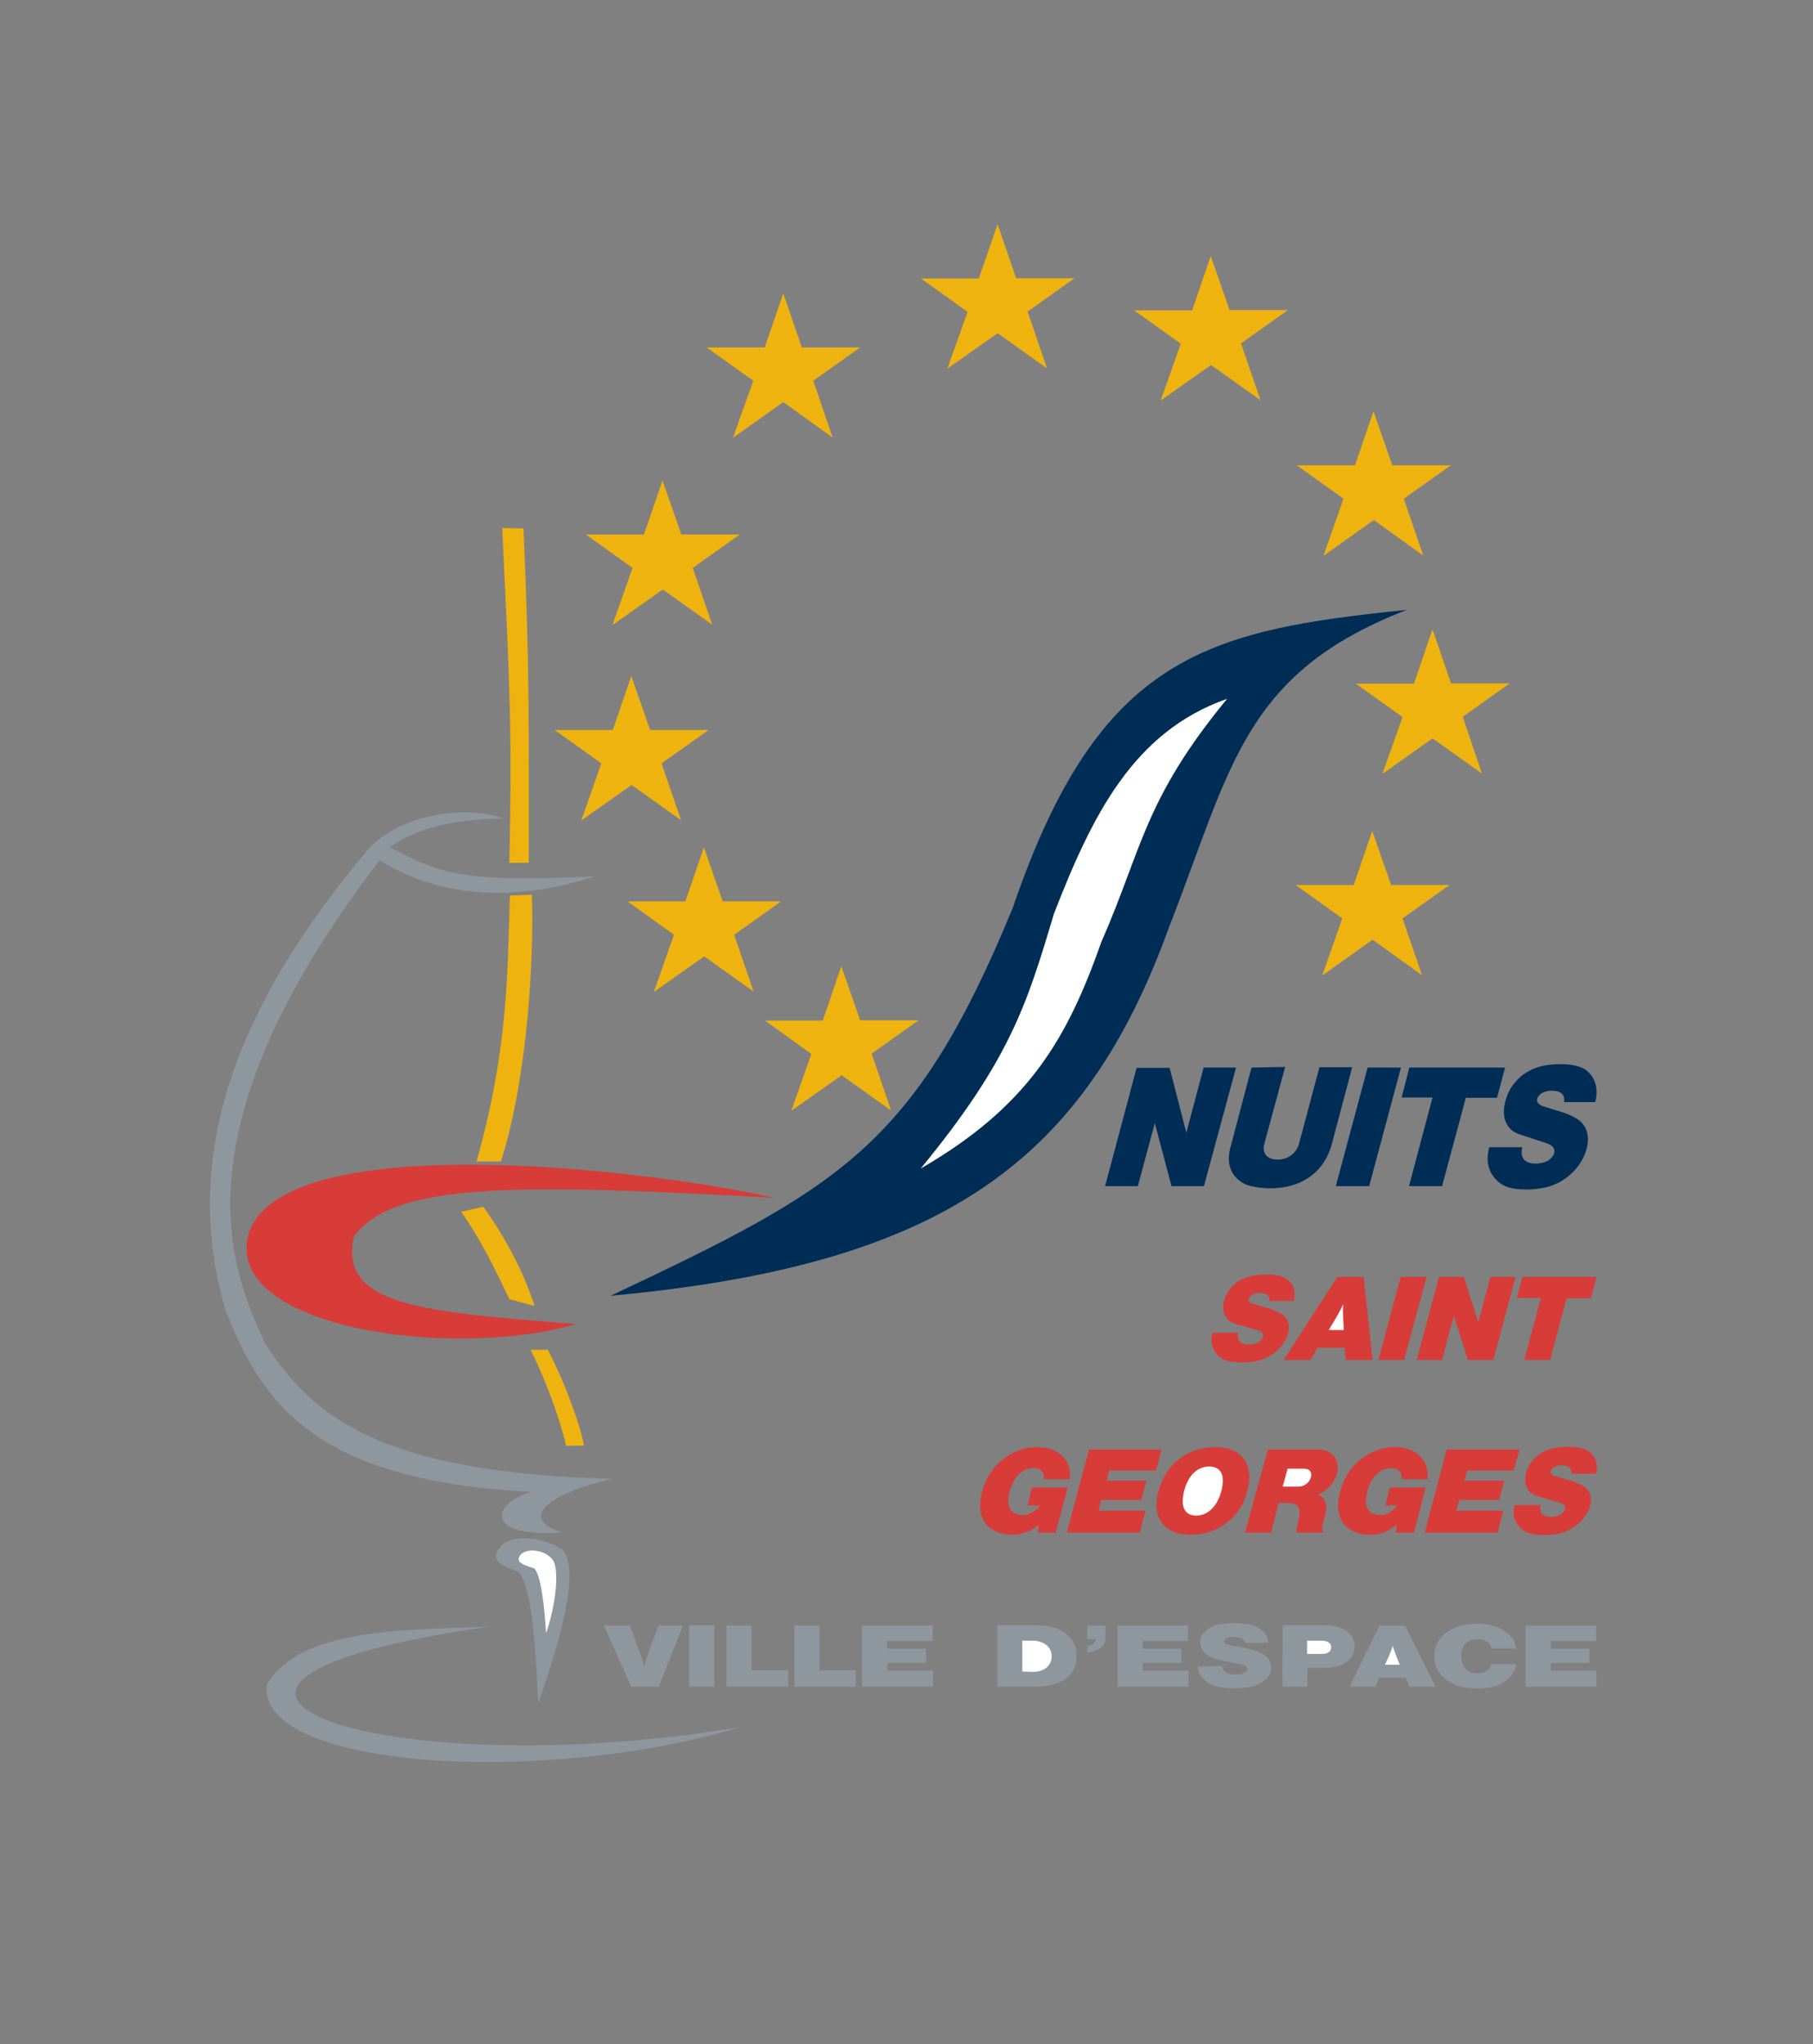 <?xml version="1.0" encoding="utf-8"?>
<!-- Generator: Adobe Illustrator 27.3.1, SVG Export Plug-In . SVG Version: 6.00 Build 0)  -->
<svg version="1.1" id="Calque_1" xmlns="http://www.w3.org/2000/svg" xmlns:xlink="http://www.w3.org/1999/xlink" x="0px" y="0px"
	 viewBox="0 0 587 662" style="enable-background:new 0 0 587 662;" xml:space="preserve">
<rect x="0" y="0" width="587" height="662" fill="#808080" stroke="none"/>
<style type="text/css">
	.st0{fill:#002D56;}
	.st1{fill:#D73C38;}
	.st2{fill:#8E979D;}
	.st3{fill:#FFFFFF;}
	.st4{fill:#EFB310;}
</style>
<g>
	<path class="st0" d="M197.7,419.6c107.7-9.9,153.4-43.4,180.9-119.6c20-51.1,23.8-82,76.9-102.5c-65.2,6.6-99.8,15-127.6,96.5
		C296.1,371.3,272.1,384.5,197.7,419.6"/>
	<path class="st1" d="M186.5,428.8c-50.2-4.1-76.9-5.9-71.9-28.5c13.2-17.2,50.4-17.2,136.2-12.4c-42.8-9.6-160.3-23.1-170.5,12.2
		C73.1,430.1,146.1,440.4,186.5,428.8"/>
	<path class="st2" d="M239.5,559.3c-116.5,19.5-211-14-81.4-32.5c-29.7,1-61.4,0.9-71.7,18.8C83.3,573.2,177.6,578.2,239.5,559.3"/>
	<path class="st2" d="M198.1,478.9c-76.1-2.1-97.2-20.6-112.4-44c-8.5-19.9-33-64.8,37.2-156.3c21.1,13,45.6,13,69.7,5.2
		c-41.4,1.8-49-0.1-66.4-9.5c8.5-5.9,19.5-8.9,36.8-9.3c-13.1-4.5-33.4-1.1-43.5,9.7C74.2,328.2,59,376.5,73,424.2
		c11.8,30.4,29.1,55.3,98.9,58.9c-13.9,4.4-13.9,15.1,10.1,13.1C168.9,492.4,174.8,484.4,198.1,478.9"/>
	<path class="st3" d="M341.2,296c12.3-31.7,25.6-59,56.1-69.7c-27,32.8-27.5,48.7-40.7,78.7c-11,31.2-23.4,53.1-58.5,73.4
		C327,343.2,332.5,325.2,341.2,296"/>
	<polyline class="st4" points="375.8,129.7 392.1,118.2 408.1,129.6 401.8,111.2 417,100.4 398.1,100.4 392,82.9 386,100.5 
		367.2,100.5 382.3,111.3 	"/>
	<polyline class="st4" points="306.7,119.4 323,107.9 339,119.3 332.7,100.9 347.9,90.1 329,90.1 323,72.6 316.9,90.2 298.2,90.2 
		313.3,101 	"/>
	<polyline class="st4" points="237.3,141.8 253.6,130.2 269.6,141.7 263.3,123.3 278.5,112.5 259.6,112.5 253.6,95 247.6,112.5 
		228.8,112.5 243.9,123.3 	"/>
	<polyline class="st4" points="198.3,202.4 214.6,190.9 230.6,202.3 224.3,183.9 239.5,173.1 220.6,173.1 214.5,155.6 208.5,173.1 
		189.7,173.1 204.8,183.9 	"/>
	<polyline class="st4" points="188.2,265.7 204.5,254.2 220.5,265.6 214.2,247.2 229.4,236.4 210.5,236.4 204.4,218.9 198.4,236.4 
		179.6,236.4 194.7,247.2 	"/>
	<polyline class="st4" points="211.7,321.2 228,309.7 244,321.1 237.7,302.7 252.9,291.9 234,291.9 227.9,274.4 221.9,291.9 
		203.2,291.9 218.2,302.7 	"/>
	<polyline class="st4" points="256.2,359.7 272.5,348.2 288.5,359.6 282.2,341.2 297.4,330.4 278.5,330.4 272.4,312.9 266.4,330.5 
		247.7,330.5 262.7,341.3 	"/>
	<polyline class="st4" points="447.6,250.6 463.8,239.1 479.8,250.5 473.6,232.1 488.8,221.3 469.8,221.3 463.8,203.8 457.8,221.4 
		439,221.4 454.1,232.2 	"/>
	<polyline class="st4" points="428.1,315.9 444.4,304.3 460.4,315.8 454.1,297.4 469.3,286.6 450.4,286.6 444.3,269.1 438.3,286.6 
		419.5,286.6 434.6,297.4 	"/>
	<polyline class="st4" points="428.5,180 444.8,168.4 460.8,179.9 454.5,161.5 469.7,150.7 450.8,150.7 444.7,133.2 438.7,150.7 
		419.9,150.7 435,161.5 	"/>
	<polyline class="st0" points="357.8,384.1 368.4,384.1 373.9,363.7 379.3,384.1 389.8,384.1 400.2,345.7 389.7,345.7 384.1,366.8 
		378.7,345.8 368,345.8 	"/>
	<path class="st0" d="M405.2,345.7l-6.8,25.8c-1.4,4.9-0.1,9.3,4.2,11.7c1.4,0.8,4.8,1.6,8.6,1.6c11.4,0,17.9-6.3,20-14.3l6.6-24.9
		h-10.6l-6.6,24.7c-0.7,2.8-3.3,5.2-6.9,5.2c-3.8,0-5-2.3-4.4-4.9l6.8-25.1"/>
	<path class="st0" d="M482.2,371.5c-1.1,3.8-0.6,7.6,2.1,10.4c1.8,2,4.4,3.3,10,3.3c3.3,0,5.9-0.6,7.3-1c6.2-1.9,10.7-6.9,12.1-12.2
		c1-3.8,0.3-6.9-2.3-9.1c-0.6-0.5-2.6-1.8-5.8-2.8l-6.1-1.9c-1.7-0.6-2-1.6-1.8-2.4c0.3-1.1,1.7-2.6,4.7-2.6c3.4,0,4.3,1.6,4,3.7
		h10.1c1-3.9,0.2-7.4-2.2-9.7c-1.5-1.4-3.8-2.6-9.1-2.6c-5.6,0-8.7,1.3-11,2.7c-2.4,1.5-4.3,3.6-5.5,5.9c-0.6,1.1-1,2.2-1.3,3.4
		c-1.4,5.2,0.3,9.3,4.5,10.7l8.8,2.9c2.6,0.9,2.7,2.1,2.5,3.2c-0.4,1.4-2.1,3.4-6.1,3.4c-3.8,0-5-2.3-4.2-5.3"/>
	<polyline class="st0" points="456.2,384.1 466.9,384.1 474.6,355.5 484.7,355.5 487.3,345.7 456.3,345.7 453.8,355.4 463.8,355.4 	
		"/>
	<polyline class="st1" points="458.7,440.4 466.9,440.4 470.7,426.1 475.3,440.4 483.5,440.4 490.7,413.5 482.6,413.5 478.6,428.2 
		474,413.5 465.9,413.5 	"/>
	<polyline class="st1" points="461.3,496.3 484.9,496.3 486.7,489.2 471.5,489.2 472.5,485.7 485.4,485.7 487,479.5 474.1,479.5 
		475,476.2 490.1,476.2 492,469.4 468.4,469.4 	"/>
	<polyline class="st1" points="345.4,496.3 369,496.3 370.9,489.2 355.7,489.2 356.5,485.7 369.5,485.7 371.2,479.5 358.3,479.5 
		359.1,476.2 374.3,476.2 376.1,469.4 352.6,469.4 	"/>
	<path class="st1" d="M385.5,497c9,0,16.2-5.7,18.3-14c2.4-8.8-1.7-14.4-10.4-14.4c-9,0-16,5.7-18.3,14.2
		C372.7,491.4,376.9,497,385.5,497"/>
	<path class="st1" d="M403.1,496.3h8.4l2.5-9.6h3.3c1.8,0,2.9,0.8,3.3,1.8c0.2,0.5,0.4,1.5-0.3,4.3c-0.7,2.7-0.6,2.9-0.4,3.5h8.5
		c-0.3-0.7-0.5-1.4,0-3.2c0.2-0.7,0.3-1.4,0.6-2.1c1.1-4.2-0.2-6.1-2.4-6.9c3-1.2,5.4-3.8,6.2-6.8c1.2-4.5-1.3-7.9-6.1-7.9h-16.2"/>
	<path class="st1" d="M448.5,487.5h3.9c-1.4,1.9-3.4,3.1-5.6,3.1c-3.3,0-5.6-2.3-4.1-7.6c1.4-5.5,4.8-7.6,7.7-7.6
		c2.4,0,3.7,1.5,3.4,3.6h8.4c0.7-5.5-3.1-10.4-10.6-10.4c-2.8,0-5.7,0.7-8.5,2.3c-4.4,2.5-7.6,6.3-9.2,12.1c-2.9,10.9,4.4,14,9.5,14
		c3.6,0,6.4-1.2,8.8-3.3l-0.3,2.6h5.9l3.8-14.6H450"/>
	<path class="st1" d="M332.7,487.5h4c-1.4,1.9-3.4,3.1-5.7,3.1c-3.3,0-5.6-2.3-4.1-7.6c1.5-5.5,4.8-7.6,7.7-7.6
		c2.4,0,3.7,1.5,3.4,3.6h8.4c0.7-5.5-3.1-10.4-10.6-10.4c-2.9,0-5.7,0.7-8.6,2.3c-4.3,2.5-7.6,6.3-9.2,12.1c-2.9,10.9,4.4,14,9.5,14
		c3.6,0,6.4-1.2,8.8-3.3l-0.3,2.6h5.8l3.9-14.6h-11.6"/>
	<polyline class="st1" points="415.6,440.4 424.3,440.4 426.6,436.4 435.4,436.4 435.7,440.4 444.4,440.4 441.5,413.5 433,413.5 	
		"/>
	<polyline class="st2" points="436.9,546.2 445.3,546.2 446.5,543.3 455.1,543.3 456.4,546.2 464.8,546.2 454.9,526.4 446.7,526.4 	
		"/>
	<path class="st1" d="M392.6,431.6c-0.8,2.6-0.3,5.3,1.8,7.4c1.5,1.4,3.5,2.2,7.9,2.2c2.6,0,4.5-0.4,5.5-0.7
		c4.8-1.4,8.1-4.9,9.2-8.6c0.7-2.7,0.2-4.8-2-6.4c-0.5-0.3-2.2-1.2-4.5-1.9l-4.8-1.4c-1.4-0.4-1.5-1-1.4-1.6
		c0.2-0.8,1.2-1.9,3.5-1.9c2.7,0,3.3,1.2,3.2,2.6h7.9c0.7-2.8,0.1-5.3-1.9-6.8c-1.2-1-3-1.8-7.1-1.8c-4.3,0-6.8,1-8.5,1.9
		c-1.8,1.1-3.2,2.6-4.1,4.2c-0.5,0.8-0.8,1.5-1,2.4c-0.9,3.7,0.4,6.6,3.7,7.5l6.9,2c2.1,0.6,2.1,1.4,2,2.2c-0.3,1-1.6,2.5-4.6,2.5
		c-2.9,0-3.9-1.7-3.4-3.8"/>
	<path class="st1" d="M490.4,487.4c-0.8,2.6-0.3,5.3,1.8,7.4c1.4,1.4,3.5,2.3,7.9,2.3c2.6,0,4.5-0.4,5.5-0.7c4.8-1.4,8.1-5,9.2-8.6
		c0.7-2.8,0.2-4.9-2-6.5c-0.5-0.3-2.1-1.2-4.5-1.9l-4.8-1.4c-1.4-0.3-1.5-1-1.4-1.6c0.2-0.8,1.2-1.9,3.5-1.9c2.6,0,3.3,1.2,3.2,2.7
		h7.9c0.8-2.8,0.1-5.3-1.9-6.9c-1.2-1-3-1.8-7.1-1.8c-4.3,0-6.8,0.9-8.5,1.9c-1.8,1.1-3.2,2.6-4.1,4.2c-0.5,0.8-0.8,1.5-1,2.4
		c-0.9,3.7,0.5,6.6,3.7,7.5l6.9,2c2.1,0.6,2.1,1.4,2,2.2c-0.2,1-1.6,2.5-4.6,2.5c-2.9,0-3.9-1.7-3.3-3.8"/>
	<path class="st2" d="M482.8,538.9c-0.2,1.7-2,3-4.4,3c-2.7,0-5.3-1.5-5.3-5.6c0-4,2.6-5.5,5.4-5.5c2.4,0,4.2,1.2,4.3,3h8.1
		c-0.4-4.3-5.1-8-12.6-8c-6.7,0-13.9,3-13.9,10.7c0,6.1,5.6,10.3,13.9,10.3c7.6,0,12.1-3.5,12.6-7.9"/>
	<polyline class="st1" points="493.5,440.4 501.9,440.4 507.2,420.4 515.1,420.4 516.9,413.5 492.9,413.5 491.1,420.3 498.9,420.3 	
		"/>
	<path class="st2" d="M322.9,546.2h12.3c8.5,0,13.4-3.6,13.4-10c0-6.1-5.1-9.9-12.7-9.9h-13"/>
	<path class="st2" d="M204.4,546.2h8.9l7.8-19.8h-7.9l-3.6,9.8c-0.2,0.6-0.7,2.1-1,3.8c-0.2-1.3-0.6-2.7-1-3.7l-3.7-9.9h-8.4"/>
	<path class="st2" d="M174.3,551.7c7.2-21.3,13.9-43.8,7.6-50.1c-5.8-3.5-15.5-5.2-19.5-1.1c-4.4,4.7-0.2,6.4,5.5,8.5
		C172.2,514.4,173.2,530.9,174.3,551.7"/>
	<path class="st4" d="M173.1,422.9c-3.9-12-10.4-23.5-16.6-32.1l-7.2,1.6c6.1,8.6,10.7,17.9,15.6,28.3"/>
	<path class="st2" d="M387.8,539.7c0,1.9,1.1,3.9,3.7,5.4c1.7,1,3.9,1.6,8.2,1.6c2.5,0,4.3-0.2,5.3-0.5c4.2-0.9,6.6-3.5,6.6-6.3
		c0-2-1.1-3.6-3.6-4.8c-0.5-0.2-2.4-0.9-4.9-1.4l-5-1c-1.4-0.3-1.8-0.8-1.8-1.2c0-0.6,0.7-1.4,3-1.4c2.6,0,3.6,0.9,3.7,1.9h7.6
		c0-2.1-1.3-3.9-3.6-5.1c-1.5-0.7-3.4-1.3-7.4-1.3c-4.2,0-6.3,0.6-7.7,1.4c-1.4,0.8-2.5,1.9-3,3.1c-0.2,0.6-0.3,1.2-0.3,1.7
		c0,2.7,2.2,4.8,5.6,5.6l7.2,1.5c2.2,0.4,2.5,1.1,2.5,1.6c0,0.7-1,1.8-3.9,1.8c-2.8,0-4.2-1.2-4.3-2.8"/>
	<path class="st2" d="M415.2,546.2h8.1v-6.1h5.3c6.6,0,10-2.8,10-7c0-3.9-3.5-6.8-9.7-6.8h-13.6"/>
	<polyline class="st2" points="279.1,546.2 302.1,546.2 302.1,541 287.3,541 287.3,538.5 299.8,538.5 299.8,533.9 287.2,533.9 
		287.2,531.4 302,531.4 302,526.4 279.1,526.4 	"/>
	<polyline class="st2" points="493.9,546.2 516.9,546.2 516.9,541 502.1,541 502.1,538.5 514.6,538.5 514.6,533.9 502.1,533.9 
		502.1,531.4 516.8,531.4 516.8,526.4 493.9,526.4 	"/>
	<polyline class="st2" points="361.8,546.2 384.8,546.2 384.8,541 370,541 370,538.5 382.5,538.5 382.5,533.9 370,533.9 370,531.4 
		384.6,531.4 384.6,526.4 361.8,526.4 	"/>
	<polyline class="st0" points="432.5,384.1 443.3,384.1 453.6,345.7 442.8,345.7 	"/>
	<polyline class="st2" points="257.2,546.2 277.1,546.2 277.1,540.9 265.3,540.9 265.3,526.4 257.2,526.4 	"/>
	<polyline class="st2" points="235.2,546.2 255.2,546.2 255.2,540.9 243.3,540.9 243.3,526.4 235.2,526.4 	"/>
	<path class="st4" d="M162.2,376.1c8.9-28.2,10.7-67.4,10-86.4l-7.1,0.3c-0.8,25.9-0.7,50.3-10.8,86.1"/>
	<path class="st4" d="M171.8,437.1c4.7,9.5,9.3,21.6,11.5,31.1l5.8-0.1c-1.6-8-6.6-21.1-11.7-31"/>
	<polyline class="st1" points="446.3,440.4 454.6,440.4 461.9,413.5 453.5,413.5 	"/>
	<path class="st3" d="M387.3,490.8c-3.1,0-5.5-2.1-3.8-8.4c1.4-5.1,4.6-7.5,8-7.5c3.3,0,5.5,2.2,3.9,8.1
		C393.9,488.5,390.5,490.8,387.3,490.8"/>
	<path class="st3" d="M176.8,528.9c-0.5-8.4-1.6-18.7-3.8-21c-4.3-1.4-6.1-2.1-4.5-4.4c1.8-2.1,7.4-2,10.3,1.4
		C181.4,508,179.8,520.4,176.8,528.9"/>
	<path class="st3" d="M331,541.3v-10h3.3c3.4,0,6.2,1.8,6.2,5.1c0,3.1-2.6,5-6,5"/>
	<path class="st3" d="M415.3,481.4l1.6-5.8h5.3c1.9,0,2.6,1.2,2.3,2.6c-0.5,1.9-2.2,3.2-4,3.2"/>
	<path class="st4" d="M171.2,279.4c0-46.8,0.3-60.9-1.7-108.3l-6.9-0.1c2.3,48.5,3.3,63.3,2.3,108.4"/>
	<rect x="223.1" y="526.3" class="st2" width="8.2" height="19.9"/>
	<path class="st3" d="M423.2,535.6v-4.3h4.8c1.9,0,3,0.9,3,2.1c0,1.4-1,2.2-3.3,2.2"/>
	<path class="st2" d="M352,535c3.6-0.1,5.9-2,5.9-4.3v-4.3h-5.9v4.4h2.7c0,1.1-1,2.1-2.6,2.2"/>
	<path class="st3" d="M430.2,430.7l2.3-3.8c0.9-1.6,1.7-3.1,2.4-4.5c-0.1,1.5-0.1,2.8,0,4.9l0.2,3.4"/>
	<path class="st3" d="M448.4,539.1l1.3-2.8c0.5-1.2,0.9-2.3,1.2-3.3c0.4,1.1,0.7,2,1.3,3.6l1,2.5"/>
</g>
</svg>
